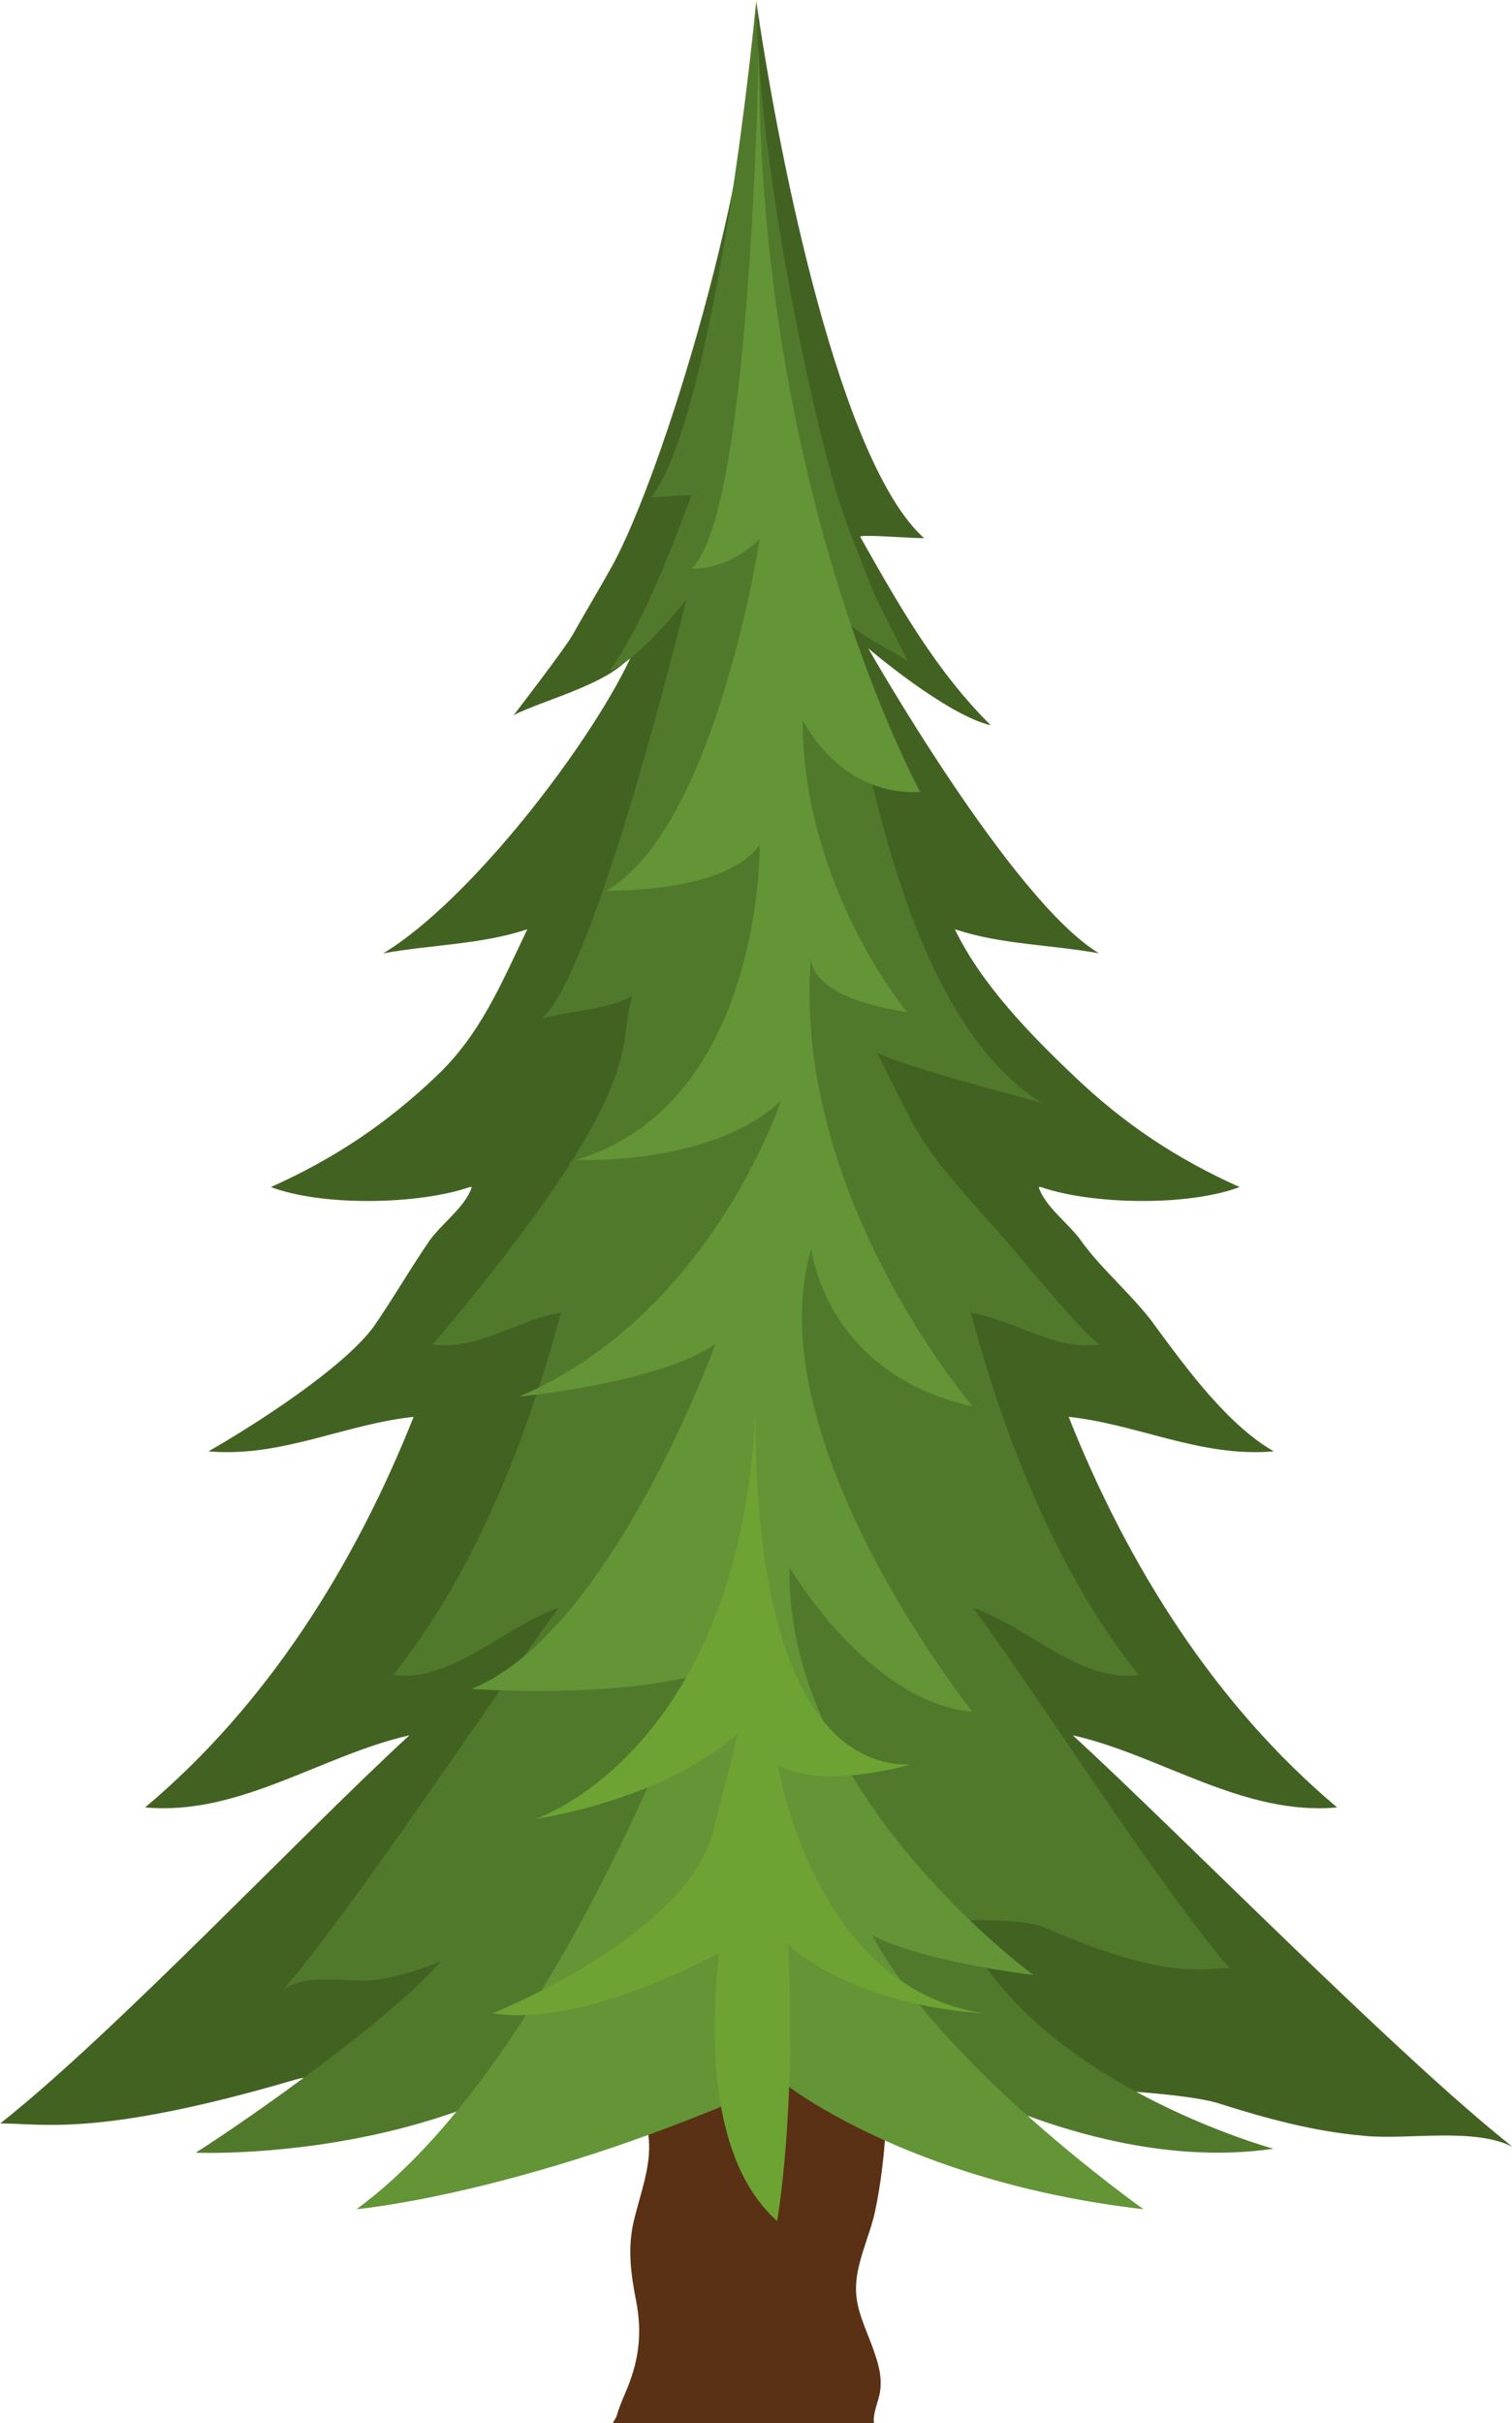 <?xml version="1.0" encoding="UTF-8"?><svg xmlns="http://www.w3.org/2000/svg" xmlns:xlink="http://www.w3.org/1999/xlink" height="346.0" preserveAspectRatio="xMidYMid meet" version="1.0" viewBox="104.6 39.6 215.9 346.0" width="215.9" zoomAndPan="magnify"><g><g id="change1_1"><path d="M 229.387 385.613 C 229.199 384.059 230.09 382.465 230.285 380.938 C 230.586 378.672 229.898 376.688 229.105 374.508 C 228.145 371.898 226.926 369.473 226.832 366.738 C 226.695 362.906 228.77 359.039 229.566 355.27 C 231.152 347.746 231.355 340.016 231.305 332.414 C 231.254 325.961 224.051 323.484 216.398 322.105 C 211.488 321.227 204.531 321.352 200.457 323.898 C 192.113 329.117 196.598 338.141 197.238 344.957 C 197.617 348.957 195.98 352.922 195.074 356.832 C 194.203 360.629 194.676 364.297 195.422 368.082 C 196.34 372.742 195.852 376.742 193.895 381.25 C 193.387 382.418 192.93 383.562 192.602 384.688 C 192.422 384.996 192.254 385.305 192.074 385.613 L 229.387 385.613" fill="#5a3114"/></g><g id="change2_1"><path d="M 195.18 132.34 C 193.188 136.867 182.293 139.457 177.949 141.711 C 177.949 141.711 185.23 132.25 186.355 130.262 C 188.184 126.996 190.129 123.793 191.945 120.516 C 199.172 107.523 212.602 63.742 212.602 39.867 C 216.031 63.41 224.707 105.875 236.562 116.445 C 234.16 116.426 227.203 115.848 227.441 116.262 C 232.816 125.785 238.246 135.426 246.078 143.156 C 239.688 141.676 228.578 132.172 228.578 132.172 C 228.578 132.172 249.059 168.23 261.535 175.719 C 254.676 174.469 247.496 174.469 240.949 172.281 C 244.691 180.082 251.66 187.254 257.898 193.18 C 265.07 200.043 272.559 205.035 281.605 209.09 C 274.113 211.898 260.395 211.582 253.223 209.09 L 252.906 209.09 C 253.848 211.898 256.965 214.078 258.836 216.57 C 261.641 220.625 266.836 224.996 269.645 229.047 C 274.012 234.973 279.938 243.086 286.484 246.824 C 275.883 247.762 266.836 242.773 256.539 241.832 L 257.168 241.832 C 265.586 263.047 278.066 283.004 295.535 297.664 C 282.117 298.91 270.27 290.18 257.789 287.371 C 272.762 301.094 304.352 333.332 320.566 346.113 C 314.949 343.309 305.602 345.18 299.359 344.555 C 292.188 343.934 285.324 342.062 278.461 339.875 C 270.02 337.316 231.711 336.758 212.602 336.691 C 192.18 336.625 155.789 333.902 146.738 336.547 C 118.66 344.77 110.797 342.785 104.637 342.785 C 120.852 330 148.09 301.094 163.059 287.371 C 150.586 290.18 138.73 298.91 125.32 297.664 C 142.785 283.004 155.266 263.047 163.688 241.832 L 164.309 241.832 C 154.016 242.773 144.973 247.762 134.363 246.824 C 140.914 243.086 153.57 234.973 157.941 229.047 C 160.746 224.996 163.242 220.625 166.051 216.57 C 167.922 214.078 171.039 211.898 171.977 209.09 L 171.664 209.09 C 164.492 211.582 150.77 211.898 143.281 209.09 C 152.324 205.035 159.812 200.043 166.984 193.18 C 173.223 187.254 176.156 180.082 179.898 172.281 C 173.352 174.469 166.18 174.469 159.316 175.719 C 171.793 168.23 189.562 145.129 195.18 132.34" fill="#426222"/></g><g id="change3_1"><path d="M 253.797 314.824 C 271.359 322.453 276.273 320.609 280.133 320.609 C 269.984 308.742 252.949 281.93 243.586 269.199 C 251.391 271.805 258.805 279.906 267.191 278.746 C 256.277 265.164 248.48 246.676 243.219 227.023 C 249.484 228.027 255.043 232.438 261.531 231.582 C 257.438 228.113 250.895 219.652 246.789 215.09 C 234.781 201.734 236.301 202.461 229.793 189.887 C 233.891 191.914 248.996 195.879 253.285 197.031 C 231.449 183.352 227.012 137.234 223.504 125.375 C 224.742 129.57 231.555 131.977 234.277 134.066 C 234.277 134.066 229.719 125.289 229.02 123.441 C 227.871 120.41 226.656 117.441 225.52 114.402 C 220.996 102.348 212.602 61.73 212.602 39.586 C 210.457 61.422 205.027 100.82 197.613 110.625 C 199.113 110.609 203.465 110.066 203.316 110.457 C 199.953 119.289 196.559 128.234 191.656 135.406 C 195.66 134.035 202.605 125.215 202.605 125.215 C 202.605 125.215 189.801 178.082 181.996 185.027 C 186.289 183.871 190.773 183.871 194.871 181.848 C 192.527 189.078 198.168 193.941 166.387 231.582 C 172.879 232.438 178.438 228.027 184.703 227.023 C 179.438 246.676 171.645 265.164 160.734 278.746 C 169.121 279.906 176.531 271.805 184.336 269.199 C 174.977 281.93 155.219 311.836 145.07 323.699 C 148.586 321.098 154.438 322.828 158.344 322.254 C 161.477 321.848 164.516 320.871 167.52 319.629 C 161.109 327.383 140.117 342.176 132.555 346.961 C 132.555 346.961 183.426 349.25 203.492 315.07 C 205.871 315.023 208.133 314.992 210.156 314.973 C 218.617 326.168 254.777 350.992 286.441 346.402 C 286.441 346.402 251.559 336.902 241.621 313.77 C 247.141 313.68 251.672 313.902 253.797 314.824" fill="#51792b"/></g><g id="change4_1"><path d="M 213.086 39.867 C 213.086 39.867 212.395 112.43 203.344 120.766 C 203.344 120.766 208.211 121.254 213.086 116.562 C 213.086 116.562 206.762 157.844 191.203 166.758 C 191.203 166.758 208.211 167.227 213.086 160.188 C 213.086 160.188 213.605 197.242 186.852 205.219 C 186.852 205.219 206.141 206.16 216.098 196.777 C 216.098 196.777 206.141 227.27 178.762 238.996 C 178.762 238.996 198.672 237.121 206.762 231.488 C 206.762 231.488 191.824 272.77 171.922 280.742 C 171.922 280.742 190.586 282.152 203.652 278.867 C 203.652 278.867 183.504 334.562 155.504 355.035 C 155.504 355.035 180.629 352.789 216.098 336.703 C 216.098 336.703 233.656 351.105 267.883 355.035 C 267.883 355.035 239.117 334.688 229.164 315.922 C 229.164 315.922 234.766 319.324 252.188 321.609 C 252.188 321.609 216.719 295.754 217.34 263.387 C 217.34 263.387 228.547 282.621 243.477 284.027 C 243.477 284.027 212.359 245.094 220.449 217.887 C 220.449 217.887 222.32 235.711 243.477 240.406 C 243.477 240.406 217.34 209.91 220.449 175.668 C 220.449 175.668 218.586 181.762 234.141 184.113 C 234.141 184.113 219.207 166.285 219.207 142.363 C 219.207 142.363 224.301 153.273 236.008 152.68 C 236.008 152.68 211.117 107.5 213.086 39.867" fill="#639436"/></g><g id="change5_1"><path d="M 245.082 327.07 C 220.602 323.395 215.707 291.578 215.707 291.578 C 221.828 295.246 234.477 291.578 234.477 291.578 C 210.828 291.348 212.395 243.188 212.586 238.852 C 210.996 289.57 181.031 299.328 181.031 299.328 C 201.301 295.855 209.996 287.086 209.996 287.086 L 206.648 300.141 C 203.711 315.645 174.906 327.07 174.906 327.07 C 185.312 328.668 199.027 322.77 207.273 318.496 C 205.926 330.672 205.996 348.188 215.57 356.723 C 215.57 356.723 218.348 341.078 217.133 317.215 C 227.34 326.379 245.082 327.07 245.082 327.07" fill="#6ca333"/></g><g id="change5_2"><path d="M 212.586 238.852 C 212.594 238.746 212.602 238.645 212.602 238.539 C 212.602 238.539 212.598 238.652 212.586 238.852" fill="#6ca333"/></g></g></svg>